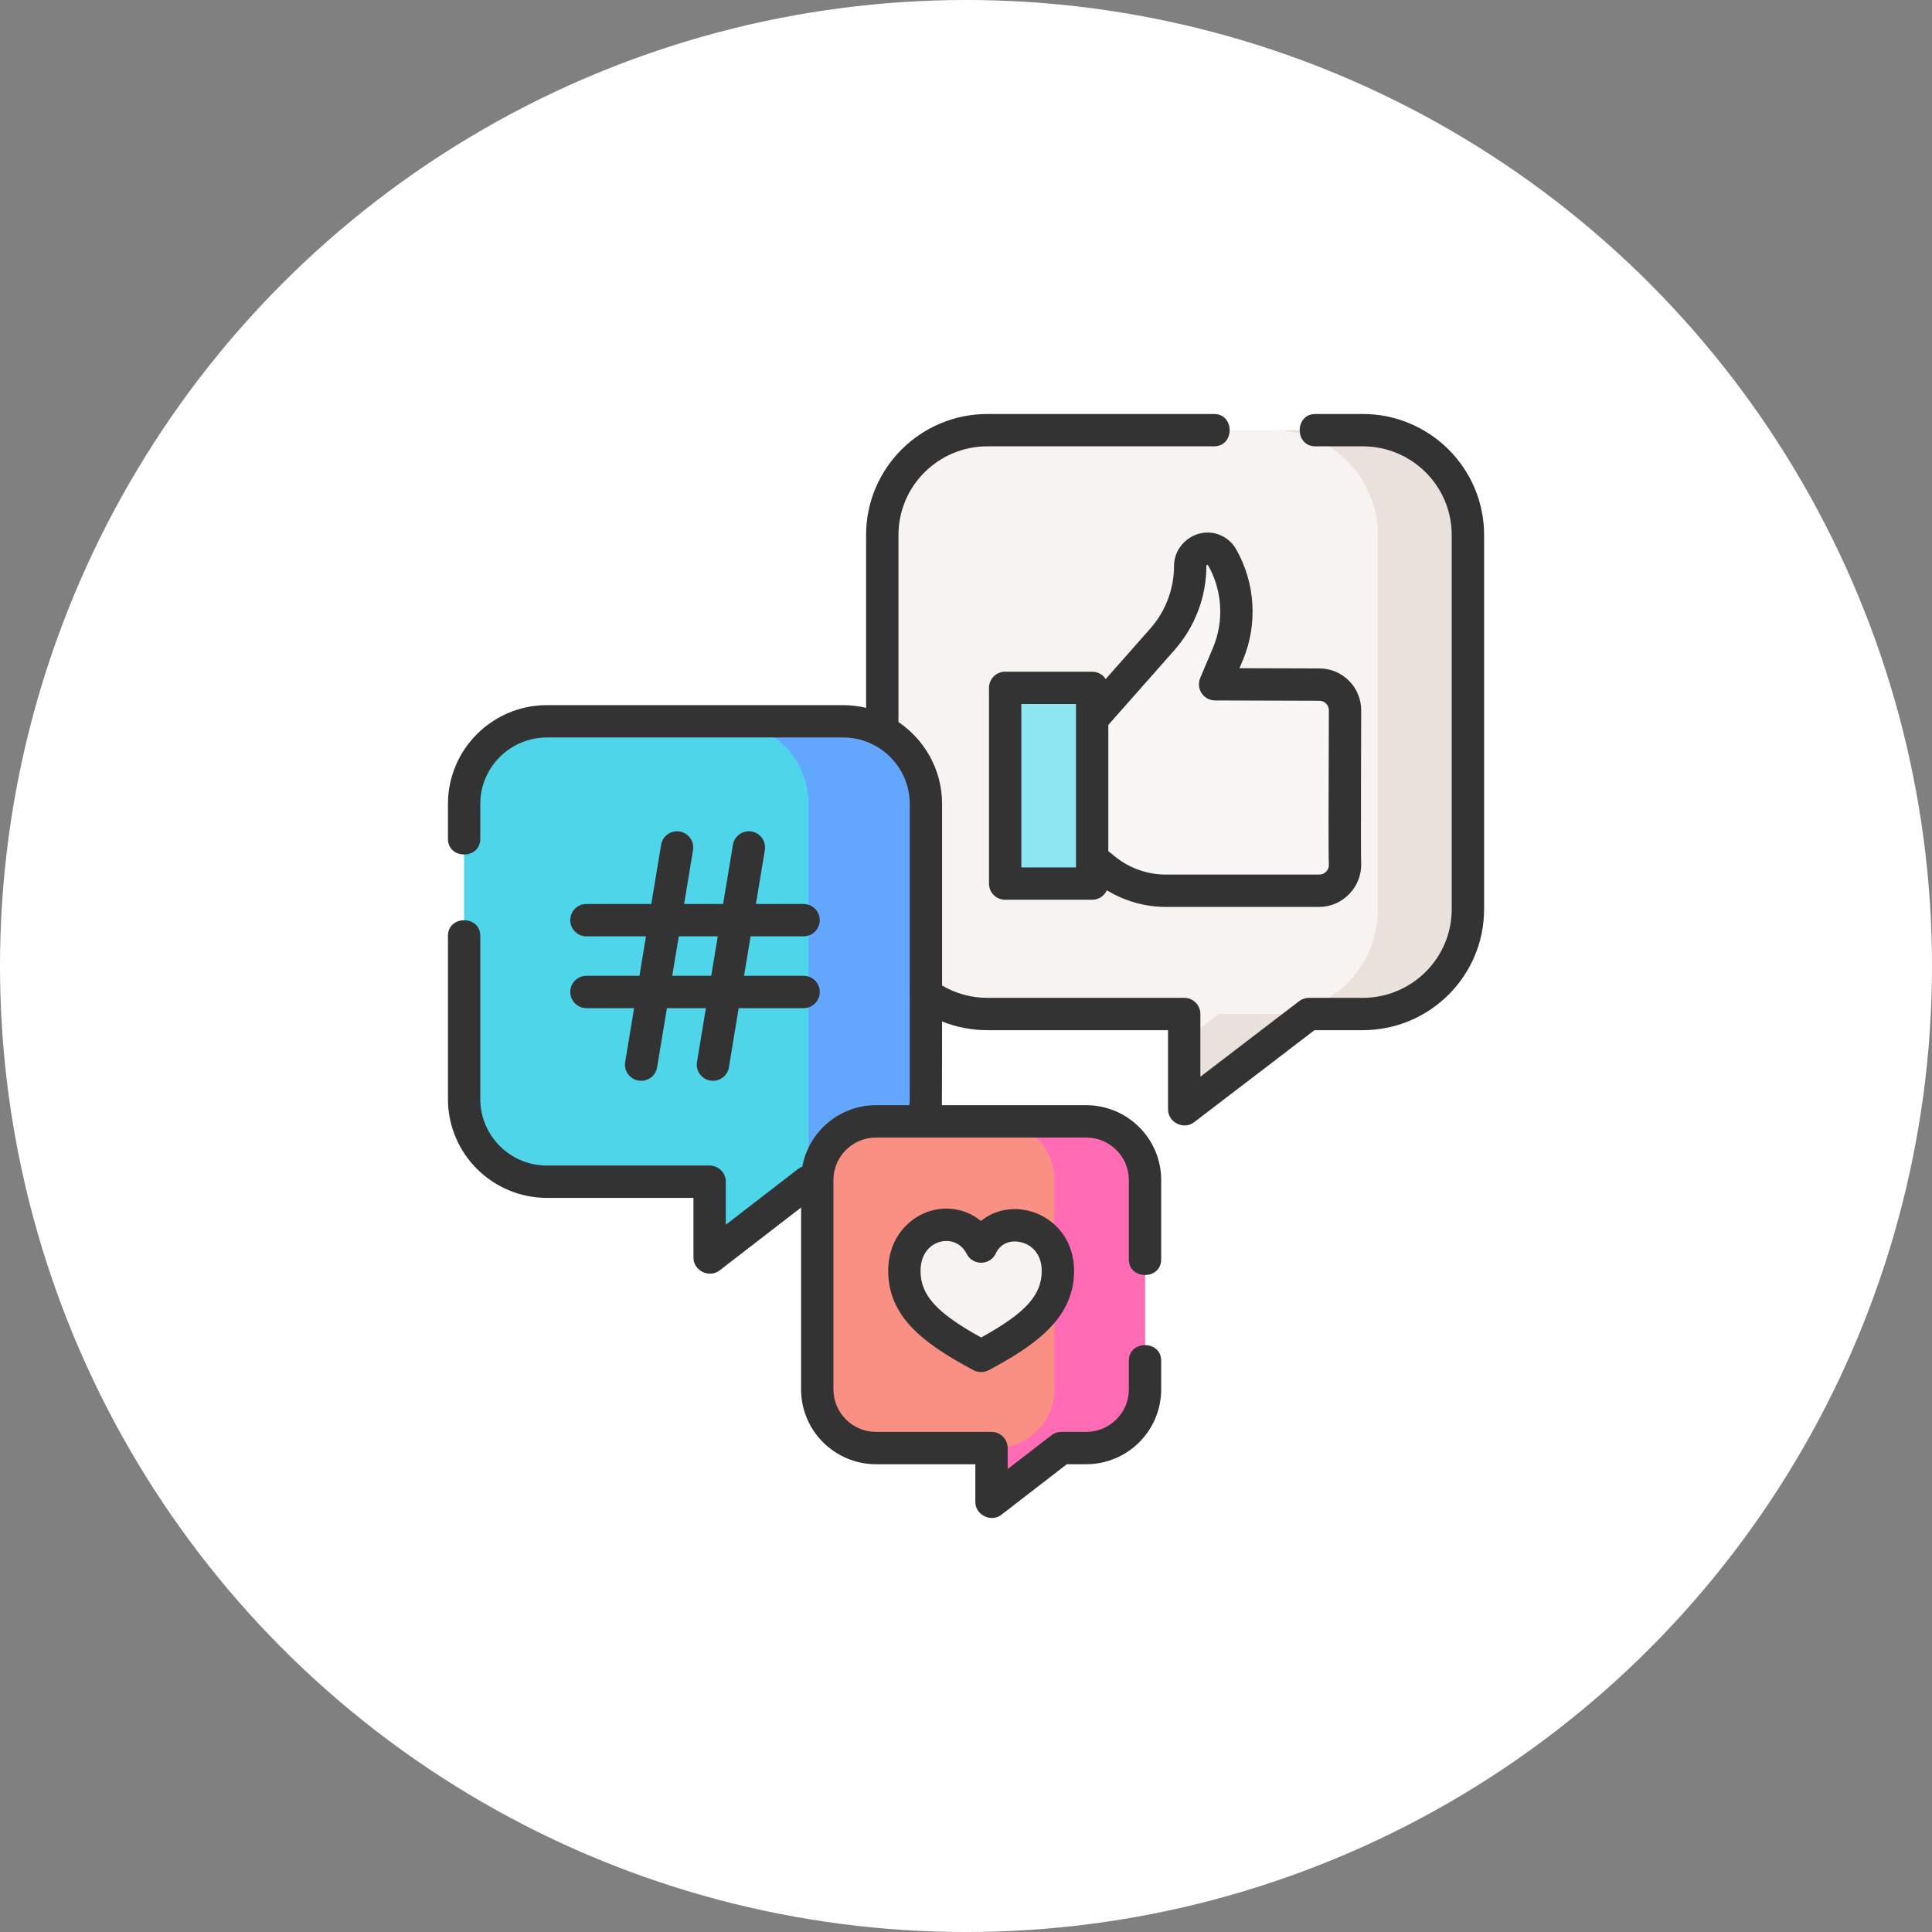 <svg width="42" height="42" viewBox="0 0 42 42" fill="none" xmlns="http://www.w3.org/2000/svg">
<rect x="0" y="0" width="42" height="42" fill="#808080" stroke="none"/>
<g clip-path="url(#clip0_1529_11149)">
<circle cx="21" cy="21" r="21" fill="white"/>
<g clip-path="url(#clip1_1529_11149)">
<path d="M20.125 21.611C20.501 21.883 20.964 22.043 21.464 22.043H25.744V24.118L28.456 22.043H29.627C30.888 22.043 31.911 21.024 31.911 19.766V11.629C31.911 10.371 30.888 9.352 29.627 9.352H21.464C20.203 9.352 19.18 10.371 19.18 11.629V21.611H20.125Z" fill="#F7F3F1"/>
<path d="M29.627 9.352H27.67C28.932 9.352 29.954 10.371 29.954 11.629V19.766C29.954 21.024 28.932 22.043 27.67 22.043H26.5L25.744 22.622V24.118L28.456 22.043H29.627C30.888 22.043 31.911 21.024 31.911 19.766V11.629C31.911 10.371 30.888 9.352 29.627 9.352V9.352Z" fill="#EBE1DC"/>
<path d="M23.785 18.706L24.021 18.896C24.394 19.198 24.86 19.363 25.34 19.363H28.682C28.999 19.363 29.254 19.099 29.239 18.779C29.225 18.479 29.24 15.748 29.24 15.44C29.24 15.132 28.99 14.883 28.682 14.883L26.416 14.876L26.693 14.219C26.982 13.536 26.935 12.757 26.567 12.114C26.463 11.932 26.229 11.872 26.051 11.982C25.941 12.049 25.874 12.169 25.874 12.298C25.874 12.887 25.659 13.456 25.269 13.898L23.824 15.533H23.297V18.705H23.785V18.706Z" fill="#F9F6F6"/>
<path d="M23.56 19.208H22.034C21.933 19.208 21.851 19.127 21.851 19.026V15.136C21.851 15.035 21.933 14.953 22.034 14.953H23.56C23.661 14.953 23.742 15.035 23.742 15.136V19.026C23.742 19.127 23.66 19.208 23.56 19.208V19.208Z" fill="#8EE6F3"/>
<path d="M20.128 25.689V17.477C20.128 16.485 19.322 15.681 18.327 15.681H11.89C10.896 15.681 10.089 16.485 10.089 17.477V23.893C10.089 24.885 10.896 25.689 11.89 25.689H15.427V27.341L17.566 25.689H20.128Z" fill="#4ED5EA"/>
<path d="M18.327 15.681H15.776C16.771 15.681 17.578 16.485 17.578 17.477V25.689H20.128V17.477C20.128 16.485 19.322 15.681 18.327 15.681V15.681Z" fill="#62A6FD"/>
<path d="M23.613 24.377H19.045C18.339 24.377 17.767 24.948 17.767 25.652V30.205C17.767 30.909 18.339 31.48 19.045 31.48H21.555V32.652L23.073 31.48H23.613C24.319 31.48 24.891 30.909 24.891 30.205V25.652C24.891 24.948 24.319 24.377 23.613 24.377V24.377Z" fill="#FA9084"/>
<path d="M23.613 24.377H21.644C22.35 24.377 22.922 24.948 22.922 25.652V30.205C22.922 30.909 22.35 31.48 21.644 31.48H21.554V32.652L23.073 31.48H23.613C24.319 31.48 24.891 30.909 24.891 30.205V25.652C24.891 24.948 24.319 24.377 23.613 24.377V24.377Z" fill="#FF6CB5"/>
<path d="M21.329 29.476C22.428 28.893 22.998 28.397 22.998 27.629C22.998 26.57 21.7 26.305 21.329 27.099C20.905 26.278 19.66 26.57 19.66 27.629C19.66 28.397 20.23 28.893 21.329 29.476Z" fill="#F7F3F1"/>
<path d="M29.627 9H28.595C28.141 9 28.141 9.703 28.595 9.703H29.627C30.692 9.703 31.559 10.567 31.559 11.629V19.766C31.559 20.828 30.692 21.692 29.627 21.692H28.456C28.379 21.692 28.304 21.717 28.243 21.764L26.095 23.407V22.044C26.095 21.849 25.938 21.692 25.744 21.692H21.464C21.114 21.692 20.777 21.599 20.48 21.424V17.477C20.48 16.737 20.104 16.084 19.532 15.697V11.629C19.532 10.567 20.399 9.703 21.464 9.703H26.392C26.845 9.703 26.845 9 26.392 9H21.464C20.011 9 18.828 10.179 18.828 11.629V15.388C18.668 15.35 18.5 15.329 18.327 15.329H11.89C10.703 15.329 9.738 16.292 9.738 17.477V18.236C9.738 18.689 10.441 18.689 10.441 18.236V17.477C10.441 16.68 11.091 16.032 11.89 16.032H18.327C19.127 16.032 19.777 16.68 19.777 17.477V21.564C19.773 21.595 19.773 21.626 19.777 21.657V23.893C19.777 23.938 19.774 23.982 19.77 24.026H19.045C18.246 24.026 17.58 24.602 17.442 25.36C17.41 25.372 17.379 25.389 17.351 25.411L15.778 26.625V25.689C15.778 25.495 15.621 25.338 15.427 25.338H11.89C11.091 25.338 10.441 24.69 10.441 23.893V20.345C10.441 19.892 9.738 19.892 9.738 20.345V23.893C9.738 25.078 10.703 26.041 11.89 26.041H15.075V27.341C15.075 27.623 15.417 27.792 15.642 27.619L17.415 26.25V30.205C17.415 31.102 18.146 31.831 19.045 31.831H21.203V32.652C21.203 32.934 21.545 33.103 21.769 32.93L23.192 31.831H23.613C24.512 31.831 25.243 31.102 25.243 30.205V29.581C25.243 29.128 24.54 29.128 24.54 29.581V30.205C24.54 30.714 24.124 31.128 23.613 31.128H23.073C22.995 31.128 22.919 31.154 22.858 31.201L21.906 31.936V31.48C21.906 31.285 21.749 31.128 21.555 31.128H19.045C18.534 31.128 18.118 30.714 18.118 30.205V25.651C18.118 25.143 18.534 24.729 19.045 24.729H23.613C24.124 24.729 24.54 25.143 24.54 25.651V27.378C24.54 27.831 25.243 27.831 25.243 27.378V25.652C25.243 24.755 24.512 24.026 23.613 24.026H20.476C20.479 23.982 20.48 22.206 20.48 22.206C20.79 22.33 21.123 22.395 21.464 22.395H25.392V24.119C25.392 24.4 25.733 24.569 25.957 24.398L28.576 22.395H29.627C31.08 22.395 32.263 21.216 32.263 19.766V11.629C32.263 10.179 31.08 9 29.627 9V9Z" fill="#333333"/>
<path d="M26.424 11.598C25.978 11.484 25.523 11.837 25.523 12.298C25.523 12.802 25.339 13.288 25.006 13.665L24.037 14.762C23.974 14.665 23.866 14.602 23.742 14.602H21.851C21.657 14.602 21.5 14.759 21.5 14.953V19.209C21.5 19.403 21.657 19.56 21.851 19.56H23.742C23.884 19.56 24.006 19.476 24.062 19.354C24.445 19.588 24.889 19.715 25.34 19.715H28.682C29.193 19.715 29.614 19.272 29.59 18.762C29.58 18.537 29.591 15.508 29.591 15.44C29.591 14.939 29.183 14.531 28.683 14.531L26.945 14.526L27.017 14.355C27.346 13.577 27.292 12.674 26.872 11.94C26.775 11.768 26.615 11.647 26.424 11.598C26.233 11.549 26.615 11.647 26.424 11.598C25.978 11.484 26.615 11.647 26.424 11.598V11.598ZM23.391 18.857H22.203V15.305H23.391V18.857ZM28.682 15.234C28.796 15.234 28.888 15.327 28.888 15.44C28.888 15.507 28.887 15.689 28.887 15.935C28.881 17.294 28.878 18.581 28.888 18.795C28.892 18.872 28.854 18.924 28.831 18.948C28.792 18.989 28.739 19.012 28.682 19.012H25.34C24.942 19.012 24.552 18.873 24.242 18.623L24.094 18.503V15.759L25.533 14.131C25.98 13.624 26.226 12.973 26.226 12.298C26.226 12.278 26.253 12.273 26.262 12.288C26.573 12.833 26.613 13.504 26.369 14.082L26.092 14.739C26.046 14.848 26.058 14.972 26.122 15.07C26.187 15.168 26.297 15.227 26.415 15.227L28.682 15.234Z" fill="#333333"/>
<path d="M12.748 21.213C12.554 21.213 12.397 21.37 12.397 21.564C12.397 21.758 12.554 21.916 12.748 21.916H13.785L13.591 23.087C13.559 23.278 13.689 23.459 13.881 23.491C13.9 23.494 13.919 23.496 13.938 23.496C14.107 23.496 14.257 23.374 14.285 23.202L14.498 21.916H15.346L15.152 23.087C15.12 23.279 15.25 23.459 15.442 23.491C15.461 23.494 15.48 23.496 15.499 23.496C15.668 23.496 15.818 23.374 15.846 23.202L16.058 21.916H17.469C17.664 21.916 17.821 21.759 17.821 21.564C17.821 21.37 17.664 21.213 17.469 21.213H16.175L16.317 20.355H17.469C17.664 20.355 17.821 20.198 17.821 20.003C17.821 19.809 17.664 19.652 17.469 19.652H16.433L16.627 18.481C16.658 18.289 16.529 18.108 16.337 18.076C16.145 18.045 15.964 18.174 15.933 18.366L15.72 19.652H14.872L15.066 18.481C15.097 18.289 14.967 18.108 14.776 18.076C14.584 18.044 14.403 18.174 14.372 18.366L14.159 19.652H12.748C12.554 19.652 12.397 19.809 12.397 20.003C12.397 20.197 12.554 20.355 12.748 20.355H14.043L13.901 21.213H12.748ZM14.756 20.355H15.604L15.462 21.213H14.614L14.756 20.355Z" fill="#333333"/>
<path d="M21.325 26.543C21.041 26.309 20.663 26.217 20.284 26.309C19.799 26.427 19.309 26.881 19.309 27.629C19.309 28.095 19.479 28.499 19.828 28.865C20.114 29.164 20.526 29.448 21.164 29.787C21.216 29.814 21.272 29.827 21.329 29.827C21.386 29.827 21.442 29.814 21.494 29.787C22.607 29.196 23.349 28.603 23.349 27.629C23.349 26.877 22.842 26.428 22.339 26.316C21.961 26.232 21.595 26.321 21.325 26.543V26.543ZM22.646 27.629C22.646 28.154 22.297 28.543 21.329 29.076C20.36 28.543 20.012 28.154 20.012 27.629C20.012 27.238 20.238 27.044 20.45 26.992C20.489 26.983 20.531 26.978 20.574 26.978C20.733 26.978 20.908 27.051 21.016 27.261C21.078 27.38 21.202 27.454 21.336 27.451C21.47 27.448 21.591 27.37 21.648 27.248C21.761 27.004 22 26.961 22.187 27.003C22.409 27.052 22.646 27.242 22.646 27.629V27.629Z" fill="#333333"/>
</g>
</g>
<defs>
<clipPath id="clip0_1529_11149">
<rect width="42" height="42" fill="white"/>
</clipPath>
<clipPath id="clip1_1529_11149">
<rect width="24" height="24" fill="white" transform="translate(9 9)"/>
</clipPath>
</defs>
</svg>
